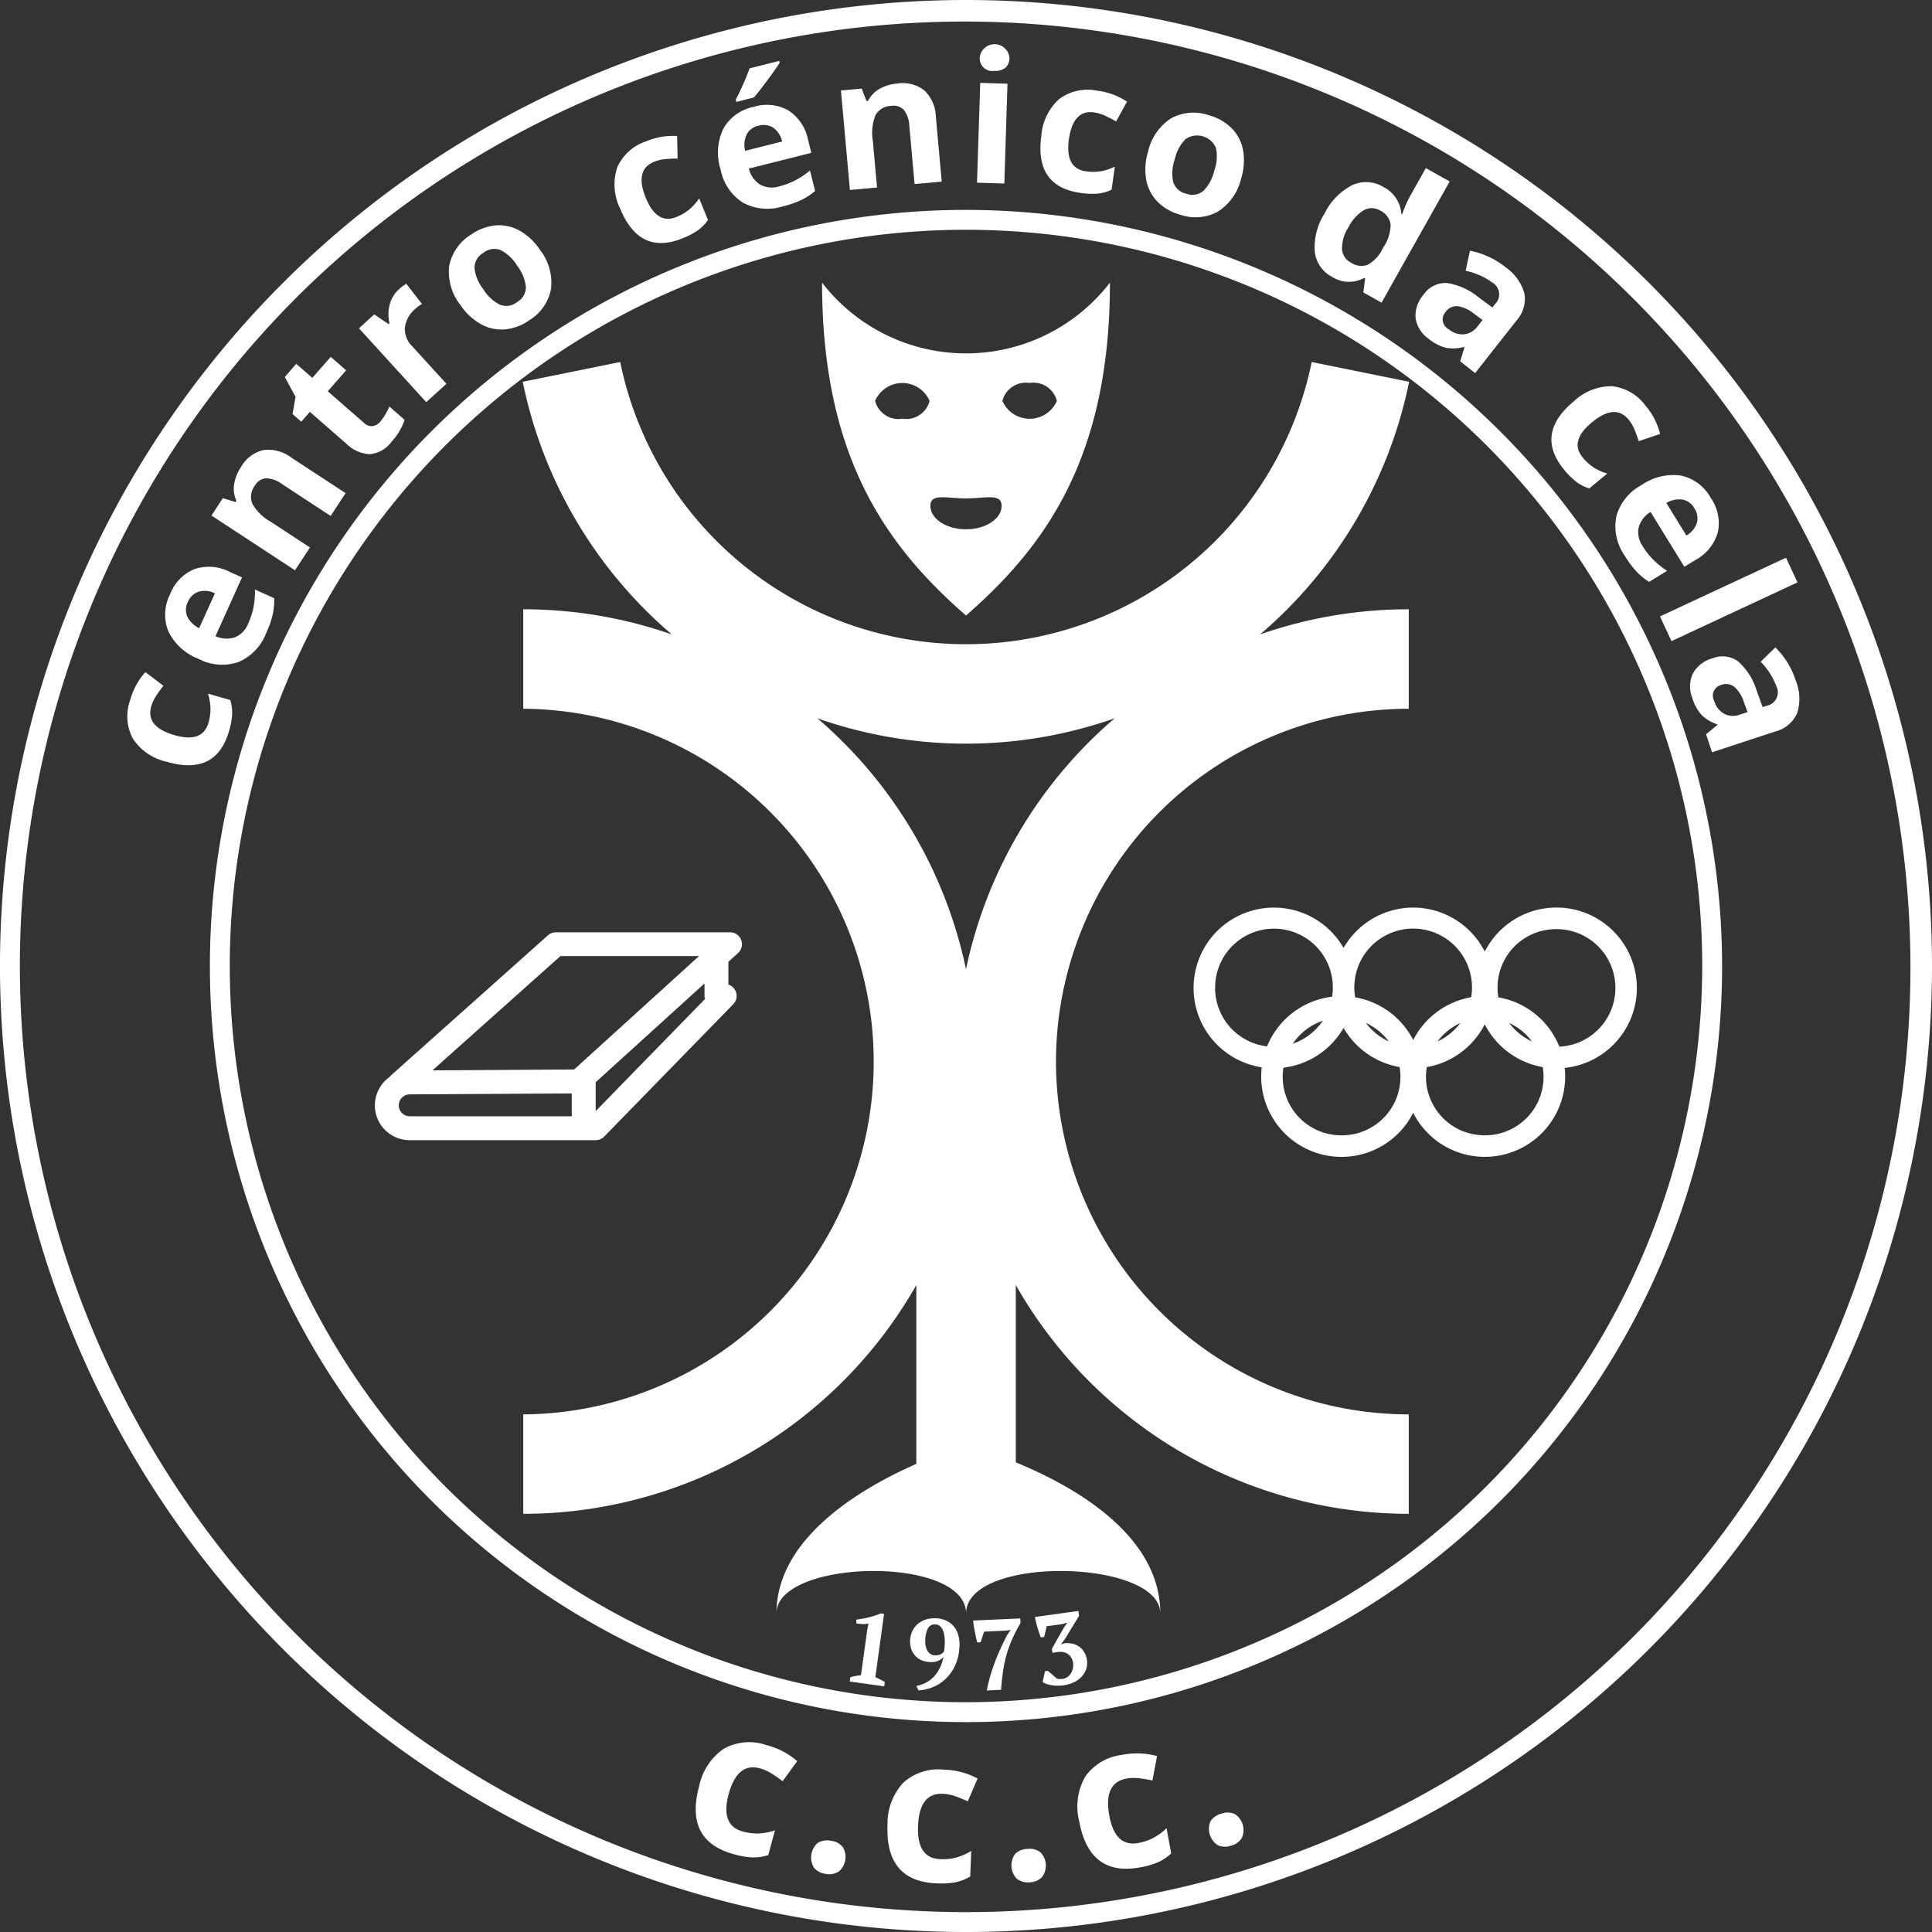 <svg id="Layer_1" data-name="Layer 1" xmlns="http://www.w3.org/2000/svg" width="120" height="120" viewBox="0 0 120 120"><rect x="0" y="0" width="120" height="120" fill="#333333" stroke="none"/><defs><style>.cls-1{fill:#fff;}</style></defs><title>logo_ccc</title><path class="cls-1" d="M102.426,17.574a60,60,0,0,0-84.853,84.853A60,60,0,0,0,102.426,17.574Zm-0.873,83.98A58.765,58.765,0,0,1,18.447,18.447,58.765,58.765,0,0,1,101.553,101.553ZM60,13.037A46.963,46.963,0,1,0,106.963,60,47.017,47.017,0,0,0,60,13.037Zm0,92.691A45.728,45.728,0,1,1,105.728,60,45.78,45.78,0,0,1,60,105.728Zm-5.632-1.553,0.543-3.932-0.211-.029a4.533,4.533,0,0,1-.763.248,7.045,7.045,0,0,1-.748.137v0.233a2.97,2.97,0,0,0,.386.041,1.772,1.772,0,0,0,.369-0.025l-0.075.362-0.393,2.842q-0.166.015-.331,0.046t-0.329.077l-0.037.266,2.142,0.3,0.037-.266q-0.145-.089-0.293-0.163T54.368,104.175Zm4.882-3.148a1.387,1.387,0,0,0-.472-0.362,1.656,1.656,0,0,0-.644-0.151,1.757,1.757,0,0,0-.629.078,1.442,1.442,0,0,0-.5.275,1.334,1.334,0,0,0-.336.438,1.462,1.462,0,0,0-.139.575,1.433,1.433,0,0,0,.078.567,1.178,1.178,0,0,0,.262.422,1.151,1.151,0,0,0,.4.265,1.519,1.519,0,0,0,.5.1,1.087,1.087,0,0,0,.5-0.077,0.9,0.9,0,0,0,.324-0.242,2.43,2.43,0,0,1-.542,1.177,2.008,2.008,0,0,1-1.136.624l0.131,0.275a2.705,2.705,0,0,0,1-.246,2.569,2.569,0,0,0,.792-0.571,2.709,2.709,0,0,0,.533-0.839,3.174,3.174,0,0,0,.223-1.063,2.234,2.234,0,0,0-.071-0.7A1.447,1.447,0,0,0,59.249,101.027Zm-0.57,1.113q-0.005.112-.017,0.231t-0.028.2a0.516,0.516,0,0,1-.228.187,0.734,0.734,0,0,1-.334.057,0.53,0.53,0,0,1-.278-0.085,0.62,0.62,0,0,1-.191-0.206,0.944,0.944,0,0,1-.109-0.293,1.406,1.406,0,0,1-.025-0.345,1.656,1.656,0,0,1,.172-0.759,0.473,0.473,0,0,1,.461-0.232,0.441,0.441,0,0,1,.289.113,0.741,0.741,0,0,1,.182.274,1.5,1.5,0,0,1,.092.392A3.062,3.062,0,0,1,58.679,102.14Zm8.683,0.515a1.119,1.119,0,0,0-.72-0.554,1.55,1.55,0,0,0-.538-0.036l-0.2.073,0-.013,0.229-.309,0.891-1.455-0.042-.3-2.7.373q0.016,0.111.054,0.277c0.026,0.11.056,0.224,0.091,0.341s0.072,0.234.111,0.351,0.075,0.217.108,0.3l0.21-.029,0.154-.665,0.935-.129,0.329-.083,0,0.025-0.18.246-0.761,1.342,0.034,0.248,0.359-.049a1,1,0,0,1,.3.005,0.741,0.741,0,0,1,.283.109,0.752,0.752,0,0,1,.22.225,0.856,0.856,0,0,1,.121.353,0.931,0.931,0,0,1-.152.658,0.813,0.813,0,0,1-.219.216,0.646,0.646,0,0,1-.27.1,0.938,0.938,0,0,1-.21.01l-0.144-.012c-0.038-.033-0.084-0.073-0.137-0.12l-0.161-.142-0.157-.133-0.118-.1-0.18.025-0.14.676a1.137,1.137,0,0,0,.247.118,1.806,1.806,0,0,0,.313.076,2.569,2.569,0,0,0,.736.006,2.167,2.167,0,0,0,.613-0.176,1.6,1.6,0,0,0,.484-0.335,1.334,1.334,0,0,0,.3-0.47,1.168,1.168,0,0,0,.056-0.576A1.325,1.325,0,0,0,67.363,102.655Zm-6.917-2a2.9,2.9,0,0,0,.032.29q0.027,0.177.064,0.369t0.077,0.381q0.04,0.189.077,0.319l0.212-.01,0.214-.66,1.343-.061,0.311-.045-0.217.311a15.565,15.565,0,0,0-.768,1.693,10.958,10.958,0,0,0-.5,1.756l0.887-.04q0.046-.648.125-1.171a8.482,8.482,0,0,1,.214-1.006,6.988,6.988,0,0,1,.345-0.955,10.664,10.664,0,0,1,.523-1.014l-0.013-.289Zm5.143-34.717A21.939,21.939,0,0,1,87.5,44.021V37.844a27.968,27.968,0,0,0-9.235,1.561,27.978,27.978,0,0,0,9.26-15.691l-6.054-1.229a21.918,21.918,0,0,1-42.948,0l-6.054,1.229a27.977,27.977,0,0,0,9.259,15.691A27.967,27.967,0,0,0,32.5,37.844v6.177a21.915,21.915,0,0,1,0,43.829v6.177a28.11,28.11,0,0,0,24.415-14.21V90.924c-3.49,1.538-8.689,4.615-8.689,9.293,0-3.4,11.778-3.639,11.778,0,0-3.639,12.065-3.4,12.065,0,0-4.9-5.4-7.92-8.976-9.386V79.817A28.11,28.11,0,0,0,87.5,94.027V87.85A21.939,21.939,0,0,1,65.589,65.935ZM60,60.206a28.112,28.112,0,0,0-9.232-15.591,27.847,27.847,0,0,0,18.465,0A28.111,28.111,0,0,0,60,60.206ZM44.952,108.62a3.731,3.731,0,0,0-1.531,2.339q-0.914,3.377,2.162,4.209a5.134,5.134,0,0,0,1.151.2,3,3,0,0,0,.985-0.145l0.416-1.538a3.6,3.6,0,0,1-1,.194,3.311,3.311,0,0,1-1-.122q-1.4-.38-0.879-2.312,0.539-1.991,1.941-1.612a2.631,2.631,0,0,1,.7.307q0.336,0.208.714,0.493l0.907-1.247a4.739,4.739,0,0,0-1.929-1A3.251,3.251,0,0,0,44.952,108.62ZM76.7,112.678a1.083,1.083,0,0,0-.828-0.031,1.115,1.115,0,0,0-.69.482,1.208,1.208,0,0,0,.45,1.474,1.1,1.1,0,0,0,.838.032,1.063,1.063,0,0,0,.668-0.491A1.186,1.186,0,0,0,76.7,112.678Zm-25.086,1.657a1.114,1.114,0,0,0-.83.139A1.208,1.208,0,0,0,50.553,116a1.1,1.1,0,0,0,.743.389,1.063,1.063,0,0,0,.814-0.156,1.186,1.186,0,0,0,.235-1.511A1.082,1.082,0,0,0,51.611,114.336Zm20.027-.181a3.312,3.312,0,0,1-.953.319q-1.429.26-1.788-1.71-0.369-2.03,1.06-2.29a2.635,2.635,0,0,1,.765-0.024q0.393,0.043.857,0.139l0.283-1.516A4.738,4.738,0,0,0,69.688,109a3.252,3.252,0,0,0-2.28,1.348,3.731,3.731,0,0,0-.377,2.771q0.626,3.441,3.761,2.871a5.127,5.127,0,0,0,1.124-.316,3,3,0,0,0,.827-0.554l-0.285-1.568A3.583,3.583,0,0,1,71.637,114.155Zm-7.815.686a1.114,1.114,0,0,0-.78.317,1.208,1.208,0,0,0,.111,1.537,1.1,1.1,0,0,0,.81.217,1.065,1.065,0,0,0,.761-0.331,1.186,1.186,0,0,0-.1-1.526A1.083,1.083,0,0,0,63.822,114.841Zm-5.271-3.425a2.634,2.634,0,0,1,.752.144q0.373,0.128.805,0.323l0.608-1.417a4.739,4.739,0,0,0-2.1-.55,3.252,3.252,0,0,0-2.52.816,3.731,3.731,0,0,0-.975,2.621q-0.143,3.495,3.041,3.625a5.14,5.14,0,0,0,1.166-.062,3,3,0,0,0,.928-0.359l0.065-1.592a3.59,3.59,0,0,1-.933.411,3.312,3.312,0,0,1-1,.1q-1.452-.059-1.37-2.06Q57.1,111.357,58.552,111.416ZM62.576,5.2l-1.692-.053-0.2,6.2L62.381,11.4Zm-0.819-.8a0.969,0.969,0,0,0,.7-0.2A0.808,0.808,0,0,0,62.7,3.6a0.927,0.927,0,0,0-1.842-.058A0.777,0.777,0,0,0,61.757,4.4Zm5.355,7.582a4.674,4.674,0,0,0,1.061.046,2.73,2.73,0,0,0,.871-0.243l0.2-1.435a3.267,3.267,0,0,1-.881.29,3.009,3.009,0,0,1-.914,0q-1.308-.182-1.058-1.985Q66.648,6.8,67.957,6.983a2.4,2.4,0,0,1,.667.2q0.327,0.149.7,0.363L70,6.314a4.309,4.309,0,0,0-1.855-.683,2.956,2.956,0,0,0-2.352.517A3.391,3.391,0,0,0,64.68,8.433Q64.243,11.583,67.112,11.981Zm4.773,0.535a3.111,3.111,0,0,0,1.405.814,2.9,2.9,0,0,0,2.375-.2,3.334,3.334,0,0,0,1.426-2.054,3.744,3.744,0,0,0,.121-1.738,2.593,2.593,0,0,0-.7-1.363,3.132,3.132,0,0,0-1.406-.811,2.915,2.915,0,0,0-2.377.191A3.316,3.316,0,0,0,71.313,9.4a3.775,3.775,0,0,0-.123,1.744A2.6,2.6,0,0,0,71.885,12.516Zm1.085-2.635a2.563,2.563,0,0,1,.672-1.247,1.274,1.274,0,0,1,1.881.547,2.563,2.563,0,0,1-.1,1.411,2.641,2.641,0,0,1-.673,1.258,1.064,1.064,0,0,1-1.066.18,1.082,1.082,0,0,1-.815-0.727A2.6,2.6,0,0,1,72.971,9.881ZM82.743,17.2a1.937,1.937,0,0,0,1.982.064L84.788,17.3l-0.109.862,1.132,0.636,4.231-7.528-1.48-.832-0.973,1.732a6.9,6.9,0,0,0-.5,1.141l-0.049-.027a2.024,2.024,0,0,0-1.112-1.669A2.064,2.064,0,0,0,83.99,11.5a3.908,3.908,0,0,0-1.719,1.762,3.9,3.9,0,0,0-.609,2.357A2.015,2.015,0,0,0,82.743,17.2Zm1.011-3.079a2.558,2.558,0,0,1,.957-1.063,0.993,0.993,0,0,1,1,.012,1.143,1.143,0,0,1,.661.868,2.537,2.537,0,0,1-.433,1.4l-0.09.16a2.2,2.2,0,0,1-.916.956,1.147,1.147,0,0,1-1.015-.137,1.033,1.033,0,0,1-.564-0.842A2.424,2.424,0,0,1,83.755,14.117Zm20.066,25.7,7.827-3.647-0.715-1.534-7.827,3.647Zm-3.431-7.735a3.2,3.2,0,0,0,.525,2.428,5.994,5.994,0,0,0,.738.992,3.976,3.976,0,0,0,.779.635l1.115-.687a5.3,5.3,0,0,1-.864-0.693,4.641,4.641,0,0,1-.655-0.841,1.5,1.5,0,0,1-.243-1.167,1.629,1.629,0,0,1,.735-0.955l2.1,3.407,0.7-.431a2.834,2.834,0,0,0,1.378-1.71,2.732,2.732,0,0,0-.436-2.136,2.777,2.777,0,0,0-1.856-1.389,3.443,3.443,0,0,0-2.462.6A3.13,3.13,0,0,0,100.39,32.086Zm4.117-1.057a1.074,1.074,0,0,1,.733.539,1.109,1.109,0,0,1,.158.907,1.412,1.412,0,0,1-.653.787L103.5,31.239A1.579,1.579,0,0,1,104.507,31.029Zm-6.6-1.1a2.726,2.726,0,0,0,.807.409l1.116-.924a3.263,3.263,0,0,1-.845-0.381,3.008,3.008,0,0,1-.677-0.614q-0.842-1.017.56-2.178,1.445-1.2,2.287-.179a2.4,2.4,0,0,1,.36.6q0.14,0.331.271,0.741l1.327-.45a4.305,4.305,0,0,0-.907-1.757,2.956,2.956,0,0,0-2.084-1.207,3.391,3.391,0,0,0-2.364.934q-2.45,2.028-.6,4.259A4.661,4.661,0,0,0,97.911,29.928ZM92.863,18.884l-0.168.214-0.867-.639a4.006,4.006,0,0,0-1.959-.88,1.637,1.637,0,0,0-1.444.718,1.96,1.96,0,0,0-.5,1.46,1.906,1.906,0,0,0,.79,1.271,2.843,2.843,0,0,0,1.056.565,2.5,2.5,0,0,0,1.153-.043l0.035,0.027-0.264.866,0.929,0.731,2.556-3.25a2.009,2.009,0,0,0,.5-1.712A2.958,2.958,0,0,0,93.515,16.6,5.046,5.046,0,0,0,91.3,15.573l-0.266,1.245a4.4,4.4,0,0,1,1.652.727A0.844,0.844,0,0,1,92.863,18.884Zm-1.095,1.392a1.188,1.188,0,0,1-.833.489,1.3,1.3,0,0,1-.949-0.315,0.683,0.683,0,0,1-.2-1.071,0.837,0.837,0,0,1,.743-0.362,2.1,2.1,0,0,1,1.028.47l0.528,0.387Zm19.777,22.017a5.043,5.043,0,0,0-1.275-2.081l-0.911.89a4.4,4.4,0,0,1,.974,1.52,0.844,0.844,0,0,1-.594,1.212l-0.258.085-0.368-1.012a4,4,0,0,0-1.144-1.817,1.637,1.637,0,0,0-1.6-.2,1.96,1.96,0,0,0-1.22.942,1.906,1.906,0,0,0-.045,1.5,2.843,2.843,0,0,0,.566,1.055,2.5,2.5,0,0,0,.984.6l0.014,0.042-0.7.575,0.37,1.123,3.927-1.293a2.01,2.01,0,0,0,1.363-1.15A2.958,2.958,0,0,0,111.546,42.293Zm-3.488,2.095a1.189,1.189,0,0,1-.964-0.054,1.3,1.3,0,0,1-.616-0.788,0.683,0.683,0,0,1,.423-1,0.837,0.837,0,0,1,.819.11,2.1,2.1,0,0,1,.6.96l0.226,0.615ZM27.73,23.84L25.6,21.505a1.5,1.5,0,0,1-.451-1.166,1.8,1.8,0,0,1,.653-1.158,1.943,1.943,0,0,1,.407-0.3l-0.975-1.259a2.735,2.735,0,0,0-.456.348,1.923,1.923,0,0,0-.575.955,2.333,2.333,0,0,0-.01,1.147l-0.062.056-0.887-.6-0.948.863,4.179,4.586ZM18.173,25.72l0.539,0.471,0.533-.61L21.5,27.548a2.234,2.234,0,0,0,1.465.663,1.9,1.9,0,0,0,1.359-.777,3.8,3.8,0,0,0,.808-1.357l-0.949-.828a3.664,3.664,0,0,1-.554.93,0.8,0.8,0,0,1-.482.29,0.66,0.66,0,0,1-.535-0.2l-2.254-1.967L21.5,23l-0.957-.836L19.4,23.47l-1-.869-0.712.815,0.666,1.229Zm1.08,8.285-2.442-1.6a2.944,2.944,0,0,1-1.143-1.127,1.143,1.143,0,0,1,.166-1.119,0.869,0.869,0,0,1,.7-0.452,1.741,1.741,0,0,1,.973.353l3.031,1.986,0.928-1.416L18.08,28.413a2.35,2.35,0,0,0-1.721-.457,2.17,2.17,0,0,0-1.39,1.053,2.654,2.654,0,0,0-.426,1.071,1.788,1.788,0,0,0,.141,1.025l-0.052.079-0.789-.245-0.709,1.082,5.19,3.4ZM14.22,45.424a4.668,4.668,0,0,0,.2-1.043,2.731,2.731,0,0,0-.115-0.9l-1.391-.4a3.263,3.263,0,0,1,.159.913,3.013,3.013,0,0,1-.128.905q-0.369,1.268-2.117.76-1.8-.524-1.432-1.792a2.4,2.4,0,0,1,.291-0.632q0.195-.3.461-0.64L9.03,41.746a4.307,4.307,0,0,0-.945,1.737,2.957,2.957,0,0,0,.171,2.4,3.392,3.392,0,0,0,2.1,1.432Q13.41,48.205,14.22,45.424Zm-1.886-4.5a3.131,3.131,0,0,0,2.482.194,3.2,3.2,0,0,0,1.717-1.795,5.979,5.979,0,0,0,.408-1.168,3.978,3.978,0,0,0,.089-1l-1.194-.539a5.3,5.3,0,0,1-.09,1.1,4.644,4.644,0,0,1-.33,1.014,1.5,1.5,0,0,1-.83.855,1.629,1.629,0,0,1-1.2-.074l1.645-3.648-0.749-.338a2.834,2.834,0,0,0-2.188-.183,2.733,2.733,0,0,0-1.525,1.559,2.777,2.777,0,0,0-.11,2.316A3.444,3.444,0,0,0,12.334,40.924Zm-0.665-3.533a1.109,1.109,0,0,1,.663-0.639,1.411,1.411,0,0,1,1.017.1l-0.977,2.165a1.58,1.58,0,0,1-.739-0.717A1.074,1.074,0,0,1,11.668,37.391ZM29.861,20.129a2.6,2.6,0,0,0,1.5.33,3.113,3.113,0,0,0,1.52-.572,2.9,2.9,0,0,0,1.347-1.967,3.335,3.335,0,0,0-.687-2.4,3.744,3.744,0,0,0-1.269-1.195,2.594,2.594,0,0,0-1.5-.323,3.131,3.131,0,0,0-1.518.575A2.914,2.914,0,0,0,27.9,16.533a3.316,3.316,0,0,0,.688,2.4A3.776,3.776,0,0,0,29.861,20.129Zm0.155-4.421a1.084,1.084,0,0,1,1.07-.178,2.564,2.564,0,0,1,1.031.968,2.642,2.642,0,0,1,.548,1.318,1.064,1.064,0,0,1-.536.939,1.081,1.081,0,0,1-1.079.171,2.6,2.6,0,0,1-1.04-.975,2.561,2.561,0,0,1-.539-1.31A1.08,1.08,0,0,1,30.015,15.709Zm24.46-4.061L54.212,8.741a2.943,2.943,0,0,1,.173-1.6,1.143,1.143,0,0,1,.98-0.565,0.868,0.868,0,0,1,.787.266,1.741,1.741,0,0,1,.328.982l0.327,3.609,1.686-.152L58.129,7.255a2.35,2.35,0,0,0-.71-1.632,2.17,2.17,0,0,0-1.689-.435,2.656,2.656,0,0,0-1.1.331,1.789,1.789,0,0,0-.715.747l-0.094.008-0.3-.77-1.288.117L52.789,11.8ZM46.827,6.054q0.314-.365.851-1.087T48.424,3.9L48.4,3.783l-1.841.463A15.629,15.629,0,0,1,45.7,6.184l0.037,0.145Zm-0.679,6.535a3.2,3.2,0,0,0,2.473.23,5.978,5.978,0,0,0,1.168-.406,3.968,3.968,0,0,0,.84-0.552l-0.32-1.27a5.3,5.3,0,0,1-.921.615,4.649,4.649,0,0,1-1,.372,1.5,1.5,0,0,1-1.186-.119,1.63,1.63,0,0,1-.689-0.988l3.88-.977-0.2-.8a2.835,2.835,0,0,0-1.216-1.829,2.733,2.733,0,0,0-2.169-.227A2.776,2.776,0,0,0,44.926,8a3.444,3.444,0,0,0-.168,2.529A3.131,3.131,0,0,0,46.148,12.589Zm0.231-4.244a1.074,1.074,0,0,1,.735-0.537,1.109,1.109,0,0,1,.912.122,1.412,1.412,0,0,1,.554.859l-2.3.58A1.579,1.579,0,0,1,46.379,8.345ZM42.4,14.8a4.668,4.668,0,0,0,.941-0.492,2.729,2.729,0,0,0,.632-0.647l-0.547-1.341a3.261,3.261,0,0,1-.617.692,3.011,3.011,0,0,1-.788.462q-1.223.5-1.911-1.187-0.708-1.737.515-2.236A2.4,2.4,0,0,1,41.3,9.885q0.357-.035.788-0.037l-0.032-1.4a4.307,4.307,0,0,0-1.948.339,2.956,2.956,0,0,0-1.776,1.627,3.392,3.392,0,0,0,.183,2.536Q39.719,15.892,42.4,14.8ZM87.775,56.371a4.992,4.992,0,0,0-4.324,2.507,4.989,4.989,0,1,0-5.082,7.415,4.988,4.988,0,0,0,9.406,2.826,4.989,4.989,0,0,0,9.411-2.79,4.993,4.993,0,1,0-4.964-7.224A5,5,0,0,0,87.775,56.371Zm-12.3,4.993a3.655,3.655,0,1,1,7.265.543A5,5,0,0,0,78.7,64.993,3.659,3.659,0,0,1,75.472,61.365ZM82.159,63.4A3.67,3.67,0,0,1,80.3,64.825,3.67,3.67,0,0,1,82.159,63.4Zm1.168,7.115a3.628,3.628,0,0,1-3.61-4.2,5,5,0,0,0,3.734-2.469,5,5,0,0,0,3.481,2.43A3.631,3.631,0,0,1,83.327,70.517Zm1.519-6.975a3.672,3.672,0,0,1,1.409,1.142A3.672,3.672,0,0,1,84.847,63.543Zm-0.676-1.6a3.655,3.655,0,1,1,7.208,0,5,5,0,0,0-3.6,2.658A5,5,0,0,0,84.171,61.946Zm6.532,1.6a3.672,3.672,0,0,1-1.409,1.142A3.672,3.672,0,0,1,90.7,63.543Zm1.519,6.975a3.631,3.631,0,0,1-3.6-4.237,5,5,0,0,0,3.6-2.658,5,5,0,0,0,3.6,2.658A3.631,3.631,0,0,1,92.222,70.517Zm1.519-6.975a3.672,3.672,0,0,1,1.409,1.142A3.672,3.672,0,0,1,93.742,63.543ZM96.67,57.71a3.652,3.652,0,0,1,.185,7.3,5,5,0,0,0-3.789-3.064A3.631,3.631,0,0,1,96.67,57.71ZM60,38.231c5.036-4.382,8.94-9.95,8.94-20.674a11.293,11.293,0,0,1-17.879,0C51.06,28.281,54.964,33.849,60,38.231Zm3.953-14.445A1.5,1.5,0,0,1,65.645,24.9a1.843,1.843,0,0,1-3.383,0A1.5,1.5,0,0,1,63.953,23.786Zm-7.907,2.222A1.5,1.5,0,0,1,54.355,24.9a1.843,1.843,0,0,1,3.383,0A1.5,1.5,0,0,1,56.047,26.008Zm1.741,5.413c0-.8.99-0.465,2.212-0.465s2.212-.338,2.212.465S61.222,32.874,60,32.874,57.788,32.223,57.788,31.421ZM37.53,70.592l8.011-8.216a0.74,0.74,0,0,0-.3-1.222V59.738l0.6-.542a0.741,0.741,0,0,0-.5-1.29H34.528a0.741,0.741,0,0,0-.494.188l-9.76,8.71a0.746,0.746,0,0,0-.091.1,2.161,2.161,0,0,0,1.264,3.915H37A0.741,0.741,0,0,0,37.53,70.592Zm6.256-8.539L37,69.013V67.219l6.758-6.135v0.775A0.734,0.734,0,0,0,43.786,62.053Zm-8.269,7.28H25.448a0.679,0.679,0,1,1,0-1.359l10.064-.059v1.418Zm-8.657-2.85,7.951-7.1h8.608l-7.758,7.044Z"/></svg>